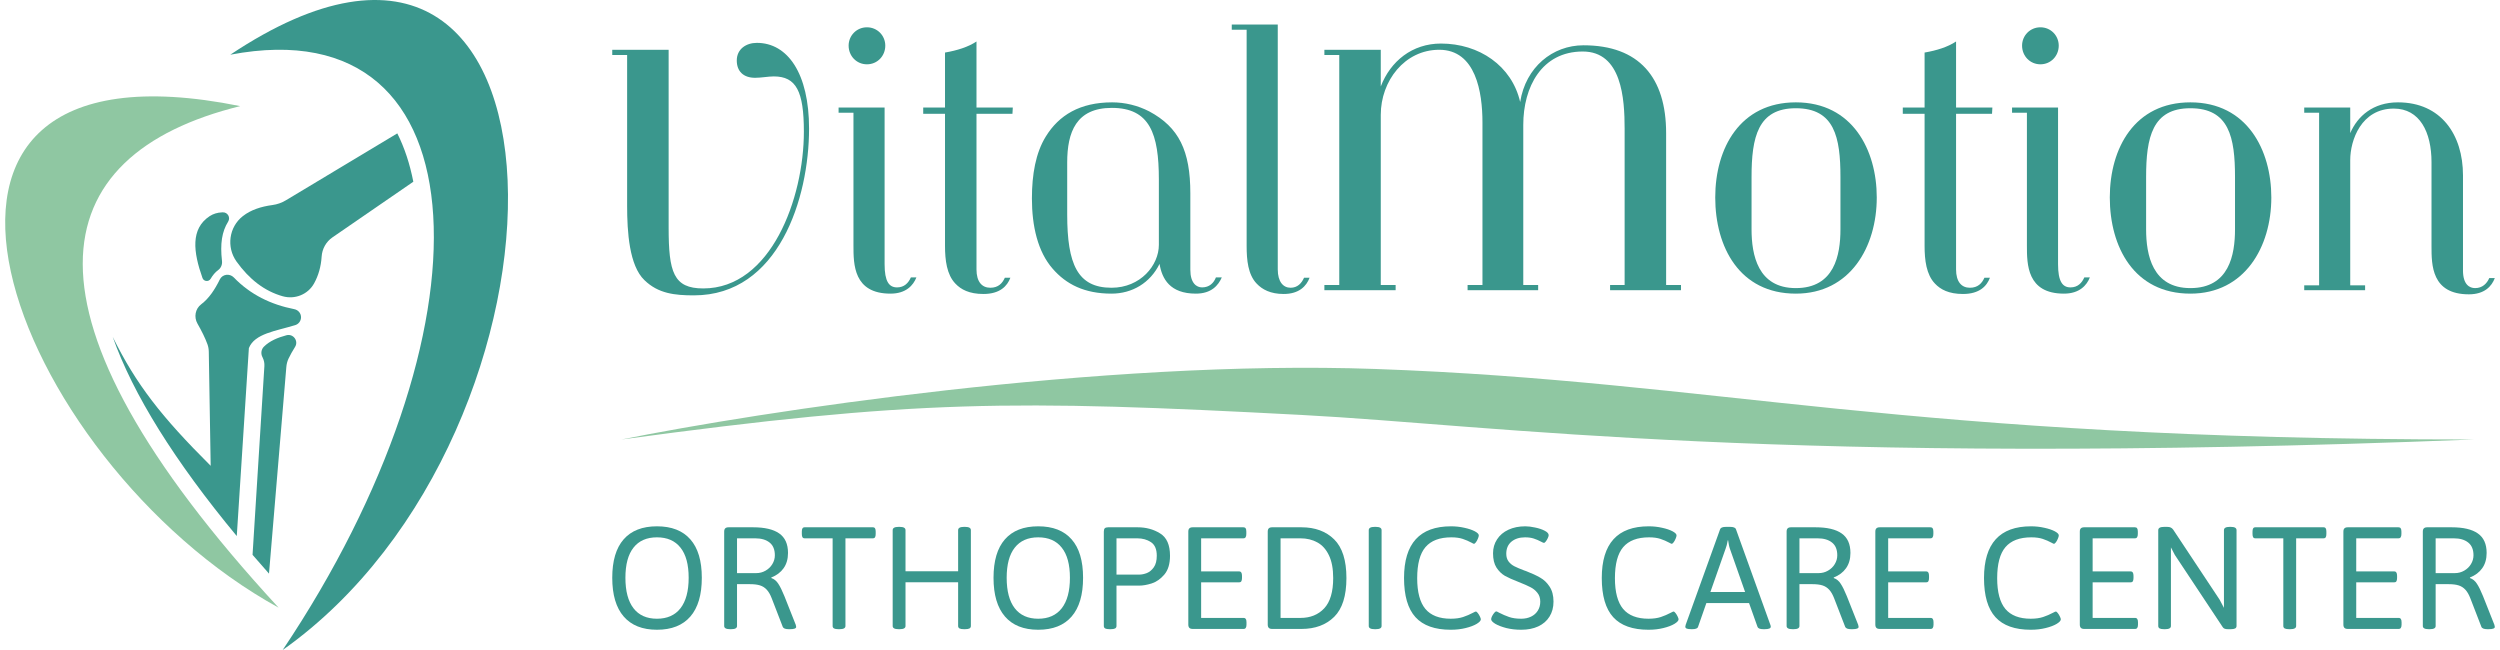 <svg width="200" height="52" viewBox="0 0 200 52" fill="none" xmlns="http://www.w3.org/2000/svg">
<g clip-path="url(#clip0_2241_5250)">
<path d="M18.423 4.376C47.277 -14.858 47.335 34.505 22.613 52.001C39.53 26.785 39.213 0.422 18.423 4.376Z" fill="#3A978D"/>
<path d="M22.907 29.359C22.926 29.132 22.981 28.909 23.077 28.701C23.214 28.407 23.395 28.088 23.605 27.752C23.903 27.276 23.462 26.675 22.917 26.82C22.207 27.01 21.57 27.278 21.113 27.734C20.899 27.947 20.852 28.276 20.984 28.547L21.018 28.618C21.12 28.826 21.165 29.056 21.151 29.286L20.204 44.386C20.631 44.882 21.072 45.385 21.52 45.89L22.907 29.359Z" fill="#3A978D"/>
<path d="M19.91 27.848C20.37 26.678 22.075 26.485 23.62 26.009C23.887 25.926 24.071 25.684 24.082 25.407C24.096 25.08 23.865 24.796 23.542 24.733C21.668 24.365 20.029 23.567 18.705 22.197C18.37 21.851 17.792 21.929 17.582 22.36C17.181 23.18 16.709 23.881 16.095 24.344C15.618 24.703 15.5 25.369 15.796 25.886C16.131 26.474 16.41 27.031 16.595 27.538C16.666 27.733 16.7 27.938 16.703 28.145L16.854 37.264C12.909 33.334 10.897 30.76 9.017 26.948C10.631 31.522 13.963 36.88 18.942 42.886L19.91 27.849L19.91 27.848Z" fill="#3A978D"/>
<path d="M22.861 16.029C22.537 16.224 22.175 16.352 21.8 16.402C20.874 16.526 20.063 16.794 19.433 17.285C18.31 18.16 18.098 19.774 18.926 20.929C19.936 22.336 21.153 23.288 22.616 23.701C23.595 23.978 24.642 23.555 25.13 22.667C25.469 22.05 25.679 21.344 25.731 20.529C25.771 19.911 26.084 19.342 26.597 18.989L33.066 14.538C32.788 13.118 32.363 11.821 31.784 10.67L22.861 16.03L22.861 16.029Z" fill="#3A978D"/>
<path d="M17.819 16.987L17.746 16.99C17.4 17.005 17.06 17.103 16.771 17.293C15.237 18.306 15.457 20.149 16.198 22.239C16.3 22.526 16.694 22.567 16.849 22.305C17.022 22.012 17.222 21.774 17.456 21.604C17.681 21.44 17.792 21.159 17.76 20.883C17.601 19.497 17.753 18.531 18.252 17.73C18.458 17.397 18.212 16.97 17.819 16.987L17.819 16.987Z" fill="#3A978D"/>
<path d="M19.217 8.489C-12.349 2.102 0.825 36.813 22.289 48.615C0.415 24.891 3.402 12.39 19.217 8.489Z" fill="#8FC7A2"/>
</g>
<path d="M199.142 22.245H199.585C199.336 22.909 198.755 23.546 197.509 23.546C194.521 23.546 194.521 21.194 194.521 19.7V12.976C194.521 10.568 193.58 8.687 191.505 8.687C188.904 8.687 188.018 11.205 188.018 12.809V22.826H189.208V23.214H184.338V22.826H185.528V9.019H184.338V8.604H188.018V10.651C188.599 9.295 189.845 8.188 191.837 8.188C195.296 8.188 197.039 10.79 197.039 14.027V21.637C197.039 22.771 197.565 23.048 198.008 23.048C198.589 23.048 198.948 22.688 199.142 22.245Z" fill="#3A978D"/>
<path d="M175.231 23.491C170.721 23.491 168.784 19.755 168.784 15.798C168.784 11.841 170.776 8.188 175.231 8.188C179.769 8.188 181.706 12.007 181.706 15.798C181.706 19.755 179.576 23.491 175.231 23.491ZM178.801 18.344V14.165C178.801 10.983 178.33 8.659 175.231 8.659C172.187 8.659 171.689 10.983 171.689 14.165V18.344C171.689 20.391 172.187 23.048 175.231 23.048C178.33 23.048 178.801 20.391 178.801 18.344Z" fill="#3A978D"/>
<path d="M163.233 5.145C162.403 5.145 161.766 4.481 161.766 3.651C161.766 2.848 162.403 2.184 163.233 2.184C164.063 2.184 164.699 2.848 164.699 3.651C164.699 4.481 164.063 5.145 163.233 5.145ZM166.747 22.19H167.19C166.941 22.826 166.359 23.491 165.114 23.491C162.153 23.491 162.153 21.139 162.153 19.644V9.019H160.964V8.604H164.644V21.139C164.644 22.522 165.004 22.992 165.64 22.992C166.221 22.992 166.553 22.633 166.747 22.19Z" fill="#3A978D"/>
<path d="M156.485 9.102V21.553C156.485 22.55 156.927 23.02 157.592 23.02C158.228 23.02 158.56 22.66 158.754 22.218H159.196C158.947 22.882 158.366 23.518 157.038 23.518C155.904 23.518 155.24 23.158 154.797 22.688C154.105 21.969 153.967 20.806 153.967 19.672V9.102H152.223V8.604H153.967V4.204C154.935 4.038 155.821 3.761 156.485 3.318V8.604H159.39L159.362 9.102H156.485Z" fill="#3A978D"/>
<path d="M143.666 23.491C139.156 23.491 137.219 19.755 137.219 15.798C137.219 11.841 139.211 8.188 143.666 8.188C148.204 8.188 150.141 12.007 150.141 15.798C150.141 19.755 148.011 23.491 143.666 23.491ZM147.236 18.344V14.165C147.236 10.983 146.765 8.659 143.666 8.659C140.623 8.659 140.124 10.983 140.124 14.165V18.344C140.124 20.391 140.623 23.048 143.666 23.048C146.765 23.048 147.236 20.391 147.236 18.344Z" fill="#3A978D"/>
<path d="M134.48 22.799V23.214H128.807V22.799H129.97V10.291C129.97 7.912 129.748 4.121 126.621 4.121C123.328 4.121 121.862 6.971 121.862 9.987V22.799H123.052V23.214H117.407V22.799H118.597V9.793C118.597 7.386 118.071 3.982 115.138 3.982C112.371 3.982 110.462 6.473 110.462 9.185V22.799H111.651V23.214H105.951V22.799H107.141V4.398H105.951V3.982H110.462V6.916C111.236 4.896 112.98 3.484 115.276 3.484C118.32 3.484 120.949 5.255 121.613 8.161C122.056 5.366 124.214 3.623 126.677 3.623C131.132 3.623 133.29 6.196 133.29 10.651V22.799H134.48Z" fill="#3A978D"/>
<path d="M104.324 22.218H104.767C104.518 22.882 103.937 23.518 102.692 23.518C101.64 23.518 100.976 23.159 100.533 22.688C99.842 21.969 99.731 20.806 99.731 19.672V2.378H98.541V1.963H102.221V21.553C102.221 22.55 102.664 23.02 103.245 23.02C103.798 23.02 104.131 22.66 104.324 22.218Z" fill="#3A978D"/>
<path d="M97.274 22.19H97.745C97.468 22.826 96.915 23.491 95.669 23.491C93.594 23.491 92.958 22.301 92.764 21.111C92.017 22.633 90.578 23.491 88.918 23.491C86.759 23.491 85.293 22.743 84.214 21.498C83.024 20.142 82.553 18.095 82.553 15.881C82.553 13.944 82.858 12.228 83.66 10.928C84.712 9.212 86.4 8.188 88.973 8.188C89.997 8.188 91.021 8.438 91.934 8.908C94.314 10.181 95.227 12.062 95.227 15.466V21.581C95.227 22.66 95.725 22.992 96.168 22.992C96.749 22.992 97.108 22.633 97.274 22.19ZM92.709 19.589V14.359C92.709 10.707 91.989 8.631 88.945 8.631C86.095 8.631 85.376 10.568 85.376 13.003V17.154C85.376 21.139 86.206 23.02 88.918 23.02C91.242 23.02 92.709 21.221 92.709 19.589Z" fill="#3A978D"/>
<path d="M78.119 9.102V21.553C78.119 22.55 78.561 23.02 79.226 23.02C79.862 23.02 80.194 22.66 80.388 22.218H80.831C80.582 22.882 80 23.518 78.672 23.518C77.538 23.518 76.874 23.158 76.431 22.688C75.739 21.969 75.601 20.806 75.601 19.672V9.102H73.857V8.604H75.601V4.204C76.569 4.038 77.455 3.761 78.119 3.318V8.604H81.024L80.996 9.102H78.119Z" fill="#3A978D"/>
<path d="M69.356 5.145C68.526 5.145 67.89 4.481 67.89 3.651C67.89 2.848 68.526 2.184 69.356 2.184C70.186 2.184 70.823 2.848 70.823 3.651C70.823 4.481 70.186 5.145 69.356 5.145ZM72.871 22.19H73.313C73.064 22.826 72.483 23.491 71.238 23.491C68.277 23.491 68.277 21.139 68.277 19.644V9.019H67.087V8.604H70.768V21.139C70.768 22.522 71.127 22.992 71.764 22.992C72.345 22.992 72.677 22.633 72.871 22.19Z" fill="#3A978D"/>
<path d="M53.491 3.982V18.205C53.491 21.775 53.878 23.075 56.258 23.075C61.681 23.075 64.31 15.853 64.31 10.54C64.31 7.303 63.701 6.113 61.903 6.113C61.46 6.113 60.907 6.224 60.409 6.224C59.468 6.224 58.942 5.698 58.942 4.84C58.942 3.927 59.689 3.429 60.547 3.429C63.01 3.429 64.725 5.864 64.725 10.291C64.725 15.853 62.29 23.629 55.511 23.629C53.989 23.629 52.661 23.491 51.554 22.411C50.336 21.249 50.17 18.537 50.17 16.462V4.398H48.98V3.982H53.491Z" fill="#3A978D"/>
<path d="M194.296 50.335C193.983 50.335 193.826 50.25 193.826 50.08V42.53C193.826 42.407 193.854 42.32 193.911 42.268C193.967 42.211 194.057 42.183 194.179 42.183H196.133C197.061 42.183 197.759 42.346 198.225 42.673C198.696 43 198.931 43.521 198.931 44.236C198.931 44.719 198.813 45.127 198.578 45.458C198.347 45.785 198.02 46.031 197.597 46.197V46.243C197.824 46.321 198.009 46.474 198.153 46.7C198.301 46.922 198.465 47.254 198.643 47.694L199.552 49.988C199.574 50.067 199.585 50.121 199.585 50.152C199.585 50.274 199.421 50.335 199.094 50.335H198.977C198.859 50.335 198.757 50.319 198.67 50.289C198.587 50.254 198.534 50.208 198.513 50.152L197.63 47.87C197.517 47.574 197.384 47.343 197.231 47.177C197.079 47.012 196.898 46.896 196.689 46.831C196.48 46.766 196.216 46.733 195.898 46.733H194.852V50.08C194.852 50.25 194.697 50.335 194.388 50.335H194.296ZM196.382 45.85C196.656 45.85 196.907 45.785 197.133 45.654C197.364 45.523 197.545 45.349 197.676 45.131C197.811 44.909 197.879 44.674 197.879 44.425C197.879 43.968 197.739 43.628 197.46 43.406C197.181 43.179 196.796 43.066 196.303 43.066H194.852V45.85H196.382Z" fill="#3A978D"/>
<path d="M187.824 50.315C187.702 50.315 187.613 50.287 187.556 50.23C187.5 50.173 187.471 50.086 187.471 49.969V42.53C187.471 42.407 187.5 42.32 187.556 42.268C187.613 42.211 187.702 42.183 187.824 42.183H191.877C191.96 42.183 192.019 42.209 192.054 42.261C192.093 42.314 192.113 42.403 192.113 42.53V42.719C192.113 42.837 192.093 42.924 192.054 42.981C192.019 43.037 191.96 43.066 191.877 43.066H188.498V45.713H191.531C191.614 45.713 191.673 45.741 191.707 45.798C191.747 45.855 191.766 45.944 191.766 46.066V46.243C191.766 46.365 191.747 46.454 191.707 46.511C191.673 46.563 191.614 46.589 191.531 46.589H188.498V49.433H191.89C191.973 49.433 192.032 49.461 192.067 49.518C192.106 49.57 192.126 49.657 192.126 49.779V49.969C192.126 50.086 192.106 50.173 192.067 50.23C192.032 50.287 191.973 50.315 191.89 50.315H187.824Z" fill="#3A978D"/>
<path d="M183.129 50.335C182.968 50.335 182.851 50.315 182.776 50.276C182.702 50.232 182.665 50.167 182.665 50.08V43.066H180.43C180.347 43.066 180.288 43.037 180.253 42.981C180.218 42.924 180.201 42.837 180.201 42.719V42.53C180.201 42.407 180.218 42.32 180.253 42.268C180.288 42.211 180.347 42.183 180.43 42.183H185.882C185.964 42.183 186.023 42.211 186.058 42.268C186.093 42.32 186.11 42.407 186.11 42.53V42.719C186.11 42.837 186.093 42.924 186.058 42.981C186.023 43.037 185.964 43.066 185.882 43.066H183.692V50.08C183.692 50.25 183.535 50.335 183.221 50.335H183.129Z" fill="#3A978D"/>
<path d="M173.131 50.335C172.965 50.335 172.846 50.315 172.772 50.276C172.697 50.232 172.66 50.167 172.66 50.08V42.412C172.66 42.237 172.817 42.15 173.131 42.15H173.373C173.495 42.15 173.591 42.168 173.661 42.203C173.735 42.237 173.8 42.294 173.857 42.373L177.57 47.975L177.916 48.629V42.412C177.916 42.237 178.069 42.15 178.374 42.15H178.465C178.77 42.15 178.923 42.237 178.923 42.412V50.08C178.923 50.167 178.886 50.232 178.812 50.276C178.738 50.315 178.622 50.335 178.465 50.335H178.23C178.121 50.335 178.034 50.322 177.968 50.295C177.903 50.269 177.853 50.228 177.818 50.171L173.987 44.393L173.674 43.791V50.08C173.674 50.25 173.519 50.335 173.21 50.335H173.131Z" fill="#3A978D"/>
<path d="M166.738 50.315C166.616 50.315 166.526 50.287 166.47 50.23C166.413 50.173 166.385 50.086 166.385 49.969V42.53C166.385 42.407 166.413 42.32 166.47 42.268C166.526 42.211 166.616 42.183 166.738 42.183H170.791C170.873 42.183 170.932 42.209 170.967 42.261C171.006 42.314 171.026 42.403 171.026 42.53V42.719C171.026 42.837 171.006 42.924 170.967 42.981C170.932 43.037 170.873 43.066 170.791 43.066H167.411V45.713H170.444C170.527 45.713 170.586 45.741 170.621 45.798C170.66 45.855 170.68 45.944 170.68 46.066V46.243C170.68 46.365 170.66 46.454 170.621 46.511C170.586 46.563 170.527 46.589 170.444 46.589H167.411V49.433H170.804C170.887 49.433 170.945 49.461 170.98 49.518C171.019 49.57 171.039 49.657 171.039 49.779V49.969C171.039 50.086 171.019 50.173 170.98 50.23C170.945 50.287 170.887 50.315 170.804 50.315H166.738Z" fill="#3A978D"/>
<path d="M162.461 50.38C161.188 50.38 160.247 50.045 159.637 49.374C159.026 48.703 158.721 47.659 158.721 46.242C158.721 43.484 159.974 42.105 162.48 42.105C162.846 42.105 163.201 42.144 163.546 42.222C163.89 42.296 164.169 42.39 164.382 42.503C164.596 42.617 164.703 42.726 164.703 42.83C164.703 42.896 164.679 42.983 164.631 43.092C164.587 43.201 164.535 43.297 164.474 43.379C164.413 43.462 164.358 43.504 164.311 43.504C164.289 43.504 164.228 43.475 164.127 43.419C163.901 43.297 163.663 43.194 163.415 43.111C163.167 43.029 162.864 42.987 162.506 42.987C161.569 42.987 160.879 43.249 160.434 43.772C159.994 44.29 159.774 45.118 159.774 46.256C159.774 47.367 159.992 48.186 160.428 48.714C160.868 49.236 161.545 49.498 162.461 49.498C162.844 49.498 163.173 49.452 163.448 49.361C163.722 49.269 163.986 49.156 164.239 49.021C164.361 48.955 164.435 48.923 164.461 48.923C164.509 48.923 164.563 48.964 164.624 49.047C164.69 49.13 164.746 49.223 164.794 49.328C164.842 49.428 164.866 49.5 164.866 49.544C164.866 49.653 164.755 49.775 164.533 49.91C164.315 50.041 164.021 50.152 163.65 50.243C163.284 50.335 162.888 50.38 162.461 50.38Z" fill="#3A978D"/>
<path d="M150.38 50.315C150.258 50.315 150.169 50.287 150.112 50.23C150.056 50.173 150.027 50.086 150.027 49.969V42.53C150.027 42.407 150.056 42.32 150.112 42.268C150.169 42.211 150.258 42.183 150.38 42.183H154.433C154.516 42.183 154.575 42.209 154.61 42.261C154.649 42.314 154.669 42.403 154.669 42.53V42.719C154.669 42.837 154.649 42.924 154.61 42.981C154.575 43.037 154.516 43.066 154.433 43.066H151.054V45.713H154.087C154.17 45.713 154.228 45.741 154.263 45.798C154.303 45.855 154.322 45.944 154.322 46.066V46.243C154.322 46.365 154.303 46.454 154.263 46.511C154.228 46.563 154.17 46.589 154.087 46.589H151.054V49.433H154.446C154.529 49.433 154.588 49.461 154.623 49.518C154.662 49.57 154.682 49.657 154.682 49.779V49.969C154.682 50.086 154.662 50.173 154.623 50.23C154.588 50.287 154.529 50.315 154.446 50.315H150.38Z" fill="#3A978D"/>
<path d="M143.4 50.335C143.086 50.335 142.929 50.25 142.929 50.08V42.53C142.929 42.407 142.958 42.32 143.014 42.268C143.071 42.211 143.16 42.183 143.282 42.183H145.237C146.165 42.183 146.863 42.346 147.329 42.673C147.799 43 148.035 43.521 148.035 44.236C148.035 44.719 147.917 45.127 147.682 45.458C147.451 45.785 147.124 46.031 146.701 46.197V46.243C146.928 46.321 147.113 46.474 147.257 46.7C147.405 46.922 147.568 47.254 147.747 47.694L148.656 49.988C148.678 50.067 148.688 50.121 148.688 50.152C148.688 50.274 148.525 50.335 148.198 50.335H148.081C147.963 50.335 147.86 50.319 147.773 50.289C147.691 50.254 147.638 50.208 147.616 50.152L146.734 47.87C146.621 47.574 146.488 47.343 146.335 47.177C146.183 47.012 146.002 46.896 145.793 46.831C145.583 46.766 145.32 46.733 145.002 46.733H143.956V50.08C143.956 50.25 143.801 50.335 143.492 50.335H143.4ZM145.485 45.85C145.76 45.85 146.011 45.785 146.237 45.654C146.468 45.523 146.649 45.349 146.78 45.131C146.915 44.909 146.982 44.674 146.982 44.425C146.982 43.968 146.843 43.628 146.564 43.406C146.285 43.179 145.899 43.066 145.407 43.066H143.956V45.85H145.485Z" fill="#3A978D"/>
<path d="M135.321 50.335C135.146 50.335 135.02 50.319 134.941 50.289C134.863 50.254 134.824 50.204 134.824 50.139C134.824 50.108 134.835 50.056 134.856 49.982L137.608 42.34C137.652 42.214 137.807 42.15 138.073 42.15H138.413C138.678 42.15 138.833 42.214 138.877 42.34L141.629 49.988C141.65 50.036 141.661 50.086 141.661 50.139C141.661 50.269 141.498 50.335 141.171 50.335H141.073C140.803 50.335 140.646 50.274 140.602 50.152L139.923 48.243H136.51L135.843 50.152C135.804 50.274 135.65 50.335 135.379 50.335H135.321ZM139.609 47.36L138.393 43.902C138.358 43.806 138.33 43.697 138.308 43.575C138.286 43.453 138.267 43.336 138.249 43.222H138.223C138.171 43.514 138.112 43.741 138.046 43.902L136.831 47.36H139.609Z" fill="#3A978D"/>
<path d="M131.881 50.38C130.608 50.38 129.667 50.045 129.057 49.374C128.447 48.703 128.142 47.659 128.142 46.242C128.142 43.484 129.395 42.105 131.9 42.105C132.266 42.105 132.622 42.144 132.966 42.222C133.31 42.296 133.589 42.39 133.803 42.503C134.016 42.617 134.123 42.726 134.123 42.83C134.123 42.896 134.099 42.983 134.051 43.092C134.007 43.201 133.955 43.297 133.894 43.379C133.833 43.462 133.779 43.504 133.731 43.504C133.709 43.504 133.648 43.475 133.548 43.419C133.321 43.297 133.084 43.194 132.835 43.111C132.587 43.029 132.284 42.987 131.926 42.987C130.99 42.987 130.299 43.249 129.854 43.772C129.414 44.29 129.194 45.118 129.194 46.256C129.194 47.367 129.412 48.186 129.848 48.714C130.288 49.236 130.966 49.498 131.881 49.498C132.264 49.498 132.593 49.452 132.868 49.361C133.142 49.269 133.406 49.156 133.659 49.021C133.781 48.955 133.855 48.923 133.881 48.923C133.929 48.923 133.983 48.964 134.044 49.047C134.11 49.13 134.166 49.223 134.214 49.328C134.262 49.428 134.286 49.5 134.286 49.544C134.286 49.653 134.175 49.775 133.953 49.91C133.735 50.041 133.441 50.152 133.07 50.243C132.704 50.335 132.308 50.38 131.881 50.38Z" fill="#3A978D"/>
<path d="M121.698 50.38C121.271 50.38 120.872 50.335 120.502 50.243C120.136 50.147 119.841 50.034 119.619 49.903C119.401 49.768 119.292 49.646 119.292 49.537C119.292 49.476 119.316 49.395 119.364 49.295C119.416 49.195 119.475 49.106 119.541 49.027C119.606 48.949 119.658 48.91 119.698 48.91C119.732 48.91 119.809 48.944 119.926 49.014C120.197 49.154 120.465 49.269 120.73 49.361C120.996 49.452 121.319 49.498 121.698 49.498C121.994 49.498 122.258 49.441 122.489 49.328C122.72 49.215 122.898 49.056 123.025 48.851C123.156 48.642 123.221 48.402 123.221 48.132C123.221 47.844 123.142 47.606 122.986 47.419C122.833 47.227 122.646 47.077 122.423 46.968C122.206 46.855 121.887 46.715 121.469 46.55C121.016 46.375 120.656 46.214 120.39 46.066C120.129 45.913 119.905 45.693 119.717 45.406C119.534 45.118 119.443 44.737 119.443 44.262C119.443 43.848 119.549 43.477 119.763 43.151C119.976 42.819 120.279 42.562 120.672 42.379C121.064 42.196 121.515 42.105 122.025 42.105C122.256 42.105 122.519 42.137 122.816 42.203C123.112 42.264 123.365 42.349 123.574 42.458C123.787 42.567 123.894 42.686 123.894 42.817C123.894 42.874 123.87 42.952 123.822 43.053C123.779 43.148 123.726 43.236 123.665 43.314C123.604 43.392 123.557 43.432 123.522 43.432C123.482 43.432 123.404 43.399 123.286 43.334C123.09 43.229 122.896 43.146 122.705 43.085C122.513 43.02 122.28 42.987 122.005 42.987C121.556 42.987 121.192 43.103 120.913 43.334C120.639 43.565 120.502 43.887 120.502 44.301C120.502 44.549 120.563 44.754 120.685 44.916C120.807 45.077 120.961 45.205 121.149 45.301C121.336 45.397 121.598 45.508 121.933 45.635C121.955 45.639 122.005 45.656 122.084 45.687C122.545 45.865 122.922 46.04 123.214 46.21C123.511 46.375 123.761 46.615 123.966 46.929C124.175 47.243 124.28 47.644 124.28 48.132C124.28 48.589 124.173 48.988 123.96 49.328C123.75 49.668 123.45 49.929 123.058 50.112C122.67 50.291 122.216 50.38 121.698 50.38Z" fill="#3A978D"/>
<path d="M116.062 50.38C114.789 50.38 113.848 50.045 113.238 49.374C112.628 48.703 112.323 47.659 112.323 46.242C112.323 43.484 113.576 42.105 116.081 42.105C116.448 42.105 116.803 42.144 117.147 42.222C117.491 42.296 117.77 42.39 117.984 42.503C118.197 42.617 118.304 42.726 118.304 42.83C118.304 42.896 118.28 42.983 118.232 43.092C118.189 43.201 118.136 43.297 118.075 43.379C118.014 43.462 117.96 43.504 117.912 43.504C117.89 43.504 117.829 43.475 117.729 43.419C117.502 43.297 117.265 43.194 117.016 43.111C116.768 43.029 116.465 42.987 116.108 42.987C115.171 42.987 114.48 43.249 114.035 43.772C113.595 44.29 113.375 45.118 113.375 46.256C113.375 47.367 113.593 48.186 114.029 48.714C114.469 49.236 115.147 49.498 116.062 49.498C116.445 49.498 116.774 49.452 117.049 49.361C117.324 49.269 117.587 49.156 117.84 49.021C117.962 48.955 118.036 48.923 118.062 48.923C118.11 48.923 118.165 48.964 118.226 49.047C118.291 49.13 118.348 49.223 118.396 49.328C118.444 49.428 118.467 49.5 118.467 49.544C118.467 49.653 118.356 49.775 118.134 49.91C117.916 50.041 117.622 50.152 117.252 50.243C116.886 50.335 116.489 50.38 116.062 50.38Z" fill="#3A978D"/>
<path d="M109.971 50.335C109.657 50.335 109.5 50.25 109.5 50.08V42.412C109.5 42.237 109.657 42.15 109.971 42.15H110.062C110.372 42.15 110.527 42.237 110.527 42.412V50.08C110.527 50.25 110.372 50.335 110.062 50.335H109.971Z" fill="#3A978D"/>
<path d="M101.772 50.315C101.65 50.315 101.561 50.287 101.504 50.23C101.448 50.173 101.419 50.086 101.419 49.969V42.53C101.419 42.407 101.448 42.32 101.504 42.268C101.561 42.211 101.65 42.183 101.772 42.183H104.119C105.208 42.183 106.08 42.506 106.734 43.151C107.387 43.796 107.714 44.826 107.714 46.243C107.714 47.668 107.387 48.703 106.734 49.348C106.08 49.993 105.208 50.315 104.119 50.315H101.772ZM104.041 49.433C104.825 49.433 105.457 49.178 105.936 48.668C106.416 48.154 106.655 47.345 106.655 46.243C106.655 45.502 106.542 44.896 106.315 44.425C106.089 43.95 105.779 43.606 105.387 43.392C104.995 43.175 104.546 43.066 104.041 43.066H102.445V49.433H104.041Z" fill="#3A978D"/>
<path d="M95.418 50.315C95.296 50.315 95.207 50.287 95.15 50.23C95.093 50.173 95.065 50.086 95.065 49.969V42.53C95.065 42.407 95.093 42.32 95.15 42.268C95.207 42.211 95.296 42.183 95.418 42.183H99.471C99.554 42.183 99.612 42.209 99.647 42.261C99.687 42.314 99.706 42.403 99.706 42.53V42.719C99.706 42.837 99.687 42.924 99.647 42.981C99.612 43.037 99.554 43.066 99.471 43.066H96.091V45.713H99.124C99.207 45.713 99.266 45.741 99.301 45.798C99.34 45.855 99.36 45.944 99.36 46.066V46.243C99.36 46.365 99.34 46.454 99.301 46.511C99.266 46.563 99.207 46.589 99.124 46.589H96.091V49.433H99.484C99.567 49.433 99.626 49.461 99.66 49.518C99.7 49.57 99.719 49.657 99.719 49.779V49.969C99.719 50.086 99.7 50.173 99.66 50.23C99.626 50.287 99.567 50.315 99.484 50.315H95.418Z" fill="#3A978D"/>
<path d="M88.764 50.335C88.603 50.335 88.485 50.315 88.411 50.276C88.341 50.232 88.306 50.167 88.306 50.08V42.53C88.306 42.403 88.332 42.314 88.385 42.261C88.441 42.209 88.531 42.183 88.653 42.183H91.006C91.686 42.183 92.287 42.346 92.81 42.673C93.337 42.996 93.601 43.591 93.601 44.458C93.601 45.103 93.451 45.604 93.15 45.962C92.849 46.315 92.512 46.552 92.137 46.674C91.762 46.792 91.424 46.85 91.124 46.85H89.319V50.08C89.319 50.167 89.282 50.232 89.208 50.276C89.134 50.315 89.019 50.335 88.862 50.335H88.764ZM91.137 45.968C91.333 45.968 91.538 45.927 91.751 45.844C91.965 45.757 92.15 45.602 92.307 45.38C92.464 45.153 92.542 44.846 92.542 44.458C92.542 43.939 92.387 43.578 92.078 43.373C91.773 43.168 91.405 43.066 90.973 43.066H89.319V45.968H91.137Z" fill="#3A978D"/>
<path d="M83.057 50.38C81.894 50.38 81.007 50.027 80.397 49.321C79.787 48.615 79.482 47.583 79.482 46.223C79.482 44.868 79.785 43.843 80.39 43.151C81 42.453 81.889 42.105 83.057 42.105C84.23 42.105 85.121 42.453 85.731 43.151C86.341 43.843 86.646 44.868 86.646 46.223C86.646 47.583 86.341 48.615 85.731 49.321C85.121 50.027 84.23 50.38 83.057 50.38ZM83.057 49.498C83.877 49.498 84.504 49.219 84.94 48.661C85.376 48.099 85.594 47.286 85.594 46.223C85.594 45.16 85.376 44.355 84.94 43.811C84.509 43.262 83.881 42.987 83.057 42.987C82.238 42.987 81.613 43.262 81.181 43.811C80.75 44.355 80.534 45.16 80.534 46.223C80.534 47.291 80.75 48.103 81.181 48.661C81.613 49.219 82.238 49.498 83.057 49.498Z" fill="#3A978D"/>
<path d="M71.885 50.335C71.571 50.335 71.414 50.25 71.414 50.08V42.412C71.414 42.237 71.571 42.15 71.885 42.15H71.977C72.286 42.15 72.441 42.237 72.441 42.412V45.7H76.65V42.412C76.65 42.237 76.805 42.15 77.115 42.15H77.206C77.516 42.15 77.67 42.237 77.67 42.412V50.08C77.67 50.167 77.633 50.232 77.559 50.276C77.485 50.315 77.367 50.335 77.206 50.335H77.115C76.953 50.335 76.836 50.315 76.761 50.276C76.687 50.232 76.65 50.167 76.65 50.08V46.582H72.441V50.08C72.441 50.25 72.286 50.335 71.977 50.335H71.885Z" fill="#3A978D"/>
<path d="M67.074 50.335C66.913 50.335 66.795 50.315 66.721 50.276C66.647 50.232 66.61 50.167 66.61 50.08V43.066H64.374C64.292 43.066 64.233 43.037 64.198 42.981C64.163 42.924 64.146 42.837 64.146 42.719V42.53C64.146 42.407 64.163 42.32 64.198 42.268C64.233 42.211 64.292 42.183 64.374 42.183H69.826C69.909 42.183 69.968 42.211 70.003 42.268C70.038 42.32 70.055 42.407 70.055 42.53V42.719C70.055 42.837 70.038 42.924 70.003 42.981C69.968 43.037 69.909 43.066 69.826 43.066H67.636V50.08C67.636 50.25 67.48 50.335 67.166 50.335H67.074Z" fill="#3A978D"/>
<path d="M58.406 50.335C58.092 50.335 57.935 50.25 57.935 50.08V42.53C57.935 42.407 57.964 42.32 58.02 42.268C58.077 42.211 58.166 42.183 58.288 42.183H60.243C61.171 42.183 61.868 42.346 62.335 42.673C62.805 43 63.041 43.521 63.041 44.236C63.041 44.719 62.923 45.127 62.688 45.458C62.457 45.785 62.13 46.031 61.707 46.197V46.243C61.934 46.321 62.119 46.474 62.263 46.7C62.411 46.922 62.574 47.254 62.753 47.694L63.662 49.988C63.684 50.067 63.694 50.121 63.694 50.152C63.694 50.274 63.531 50.335 63.204 50.335H63.086C62.969 50.335 62.866 50.319 62.779 50.289C62.696 50.254 62.644 50.208 62.622 50.152L61.74 47.87C61.627 47.574 61.494 47.343 61.341 47.177C61.188 47.012 61.008 46.896 60.798 46.831C60.589 46.766 60.326 46.733 60.008 46.733H58.962V50.08C58.962 50.25 58.807 50.335 58.498 50.335H58.406ZM60.491 45.85C60.766 45.85 61.016 45.785 61.243 45.654C61.474 45.523 61.655 45.349 61.786 45.131C61.921 44.909 61.988 44.674 61.988 44.425C61.988 43.968 61.849 43.628 61.57 43.406C61.291 43.179 60.905 43.066 60.413 43.066H58.962V45.85H60.491Z" fill="#3A978D"/>
<path d="M52.556 50.38C51.393 50.38 50.506 50.027 49.896 49.321C49.285 48.615 48.98 47.583 48.98 46.223C48.98 44.868 49.283 43.843 49.889 43.151C50.499 42.453 51.388 42.105 52.556 42.105C53.728 42.105 54.62 42.453 55.23 43.151C55.84 43.843 56.145 44.868 56.145 46.223C56.145 47.583 55.84 48.615 55.23 49.321C54.62 50.027 53.728 50.38 52.556 50.38ZM52.556 49.498C53.376 49.498 54.003 49.219 54.439 48.661C54.875 48.099 55.093 47.286 55.093 46.223C55.093 45.16 54.875 44.355 54.439 43.811C54.007 43.262 53.38 42.987 52.556 42.987C51.737 42.987 51.111 43.262 50.68 43.811C50.249 44.355 50.033 45.16 50.033 46.223C50.033 47.291 50.249 48.103 50.68 48.661C51.111 49.219 51.737 49.498 52.556 49.498Z" fill="#3A978D"/>
<path d="M110.056 29.518C88.079 28.734 60.673 32.953 49.717 35.16C73.264 31.971 80.868 31.971 104.17 33.198C119.593 34.01 142.188 37.368 197.868 35.16C152 35.16 137.528 30.5 110.056 29.518Z" fill="#8FC7A2"/>
<defs>
<clipPath id="clip0_2241_5250">
<rect width="40.226" height="52" fill="white" transform="translate(0.415)"/>
</clipPath>
</defs>
</svg>
